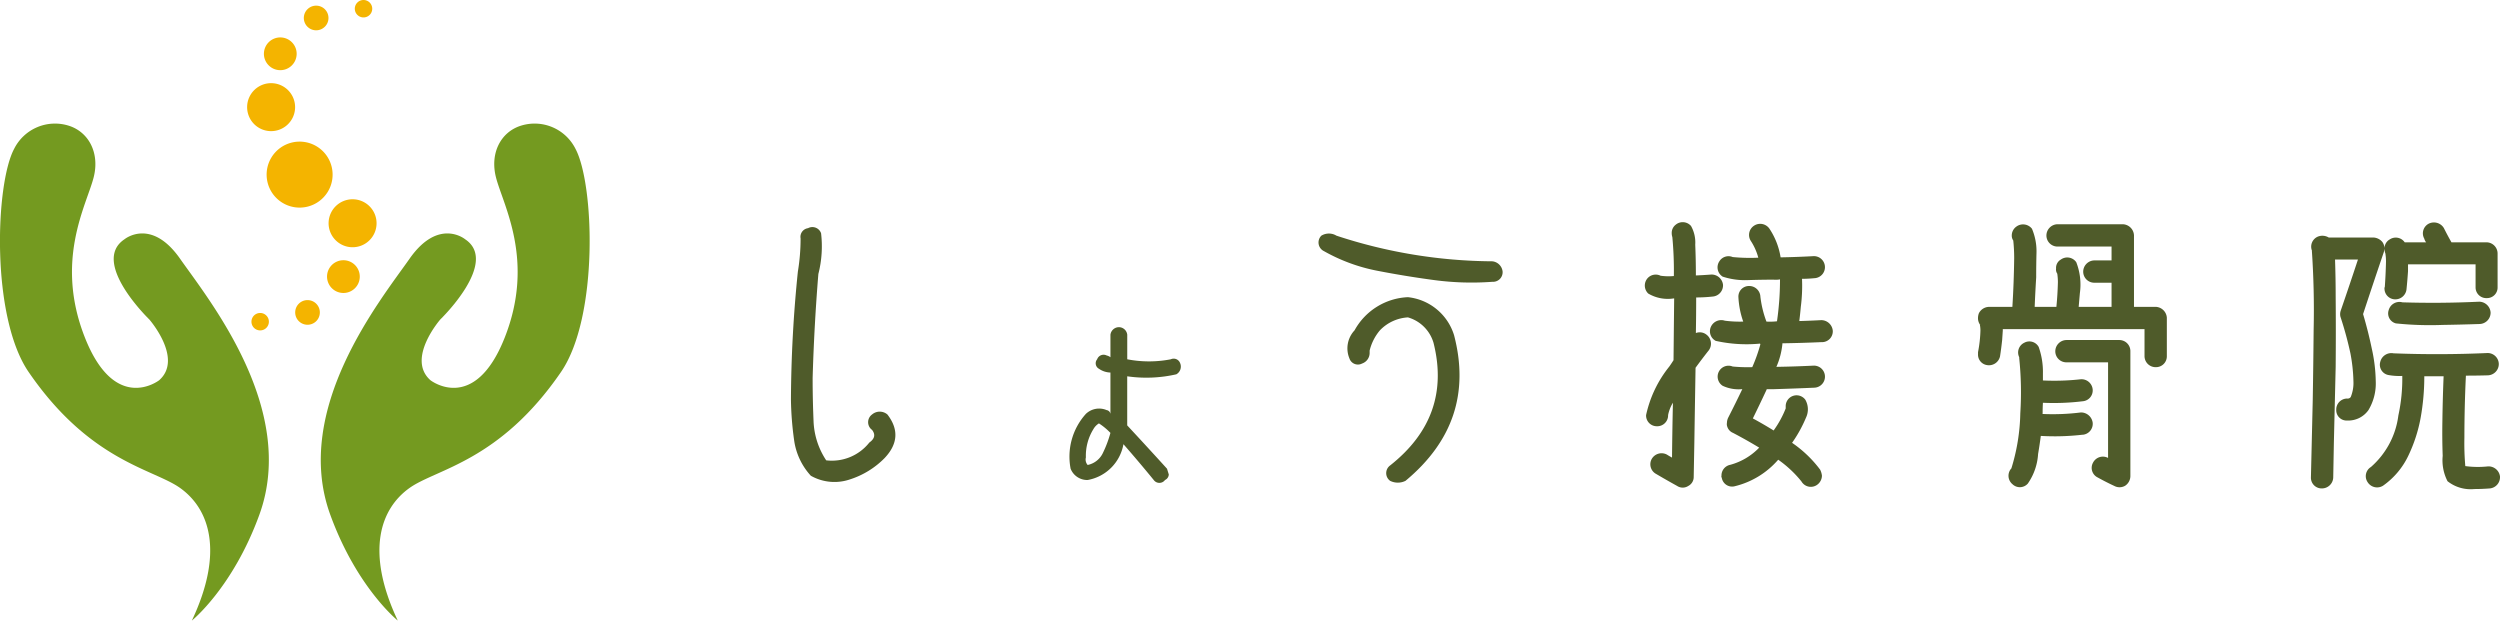 <svg id="logo" xmlns="http://www.w3.org/2000/svg" xmlns:xlink="http://www.w3.org/1999/xlink" width="397" height="98.547" viewBox="0 0 397 98.547">
  <defs>
    <clipPath id="clip-path">
      <rect id="長方形_148" data-name="長方形 148" width="397" height="98.547" fill="none"/>
    </clipPath>
  </defs>
  <g id="グループ_57" data-name="グループ 57" clip-path="url(#clip-path)">
    <path id="パス_375" data-name="パス 375" d="M30.468,101.848c5.193-11.005,2.743-17.8-1.9-21.08-4.285-3.029-14.294-4.209-24.02-18.39-6-8.745-5.3-29.84-2.3-35.446a7.254,7.254,0,0,1,8.688-3.663c3.152,1,4.926,4.323,3.936,8.2-1.126,4.412-6.226,13.158-1.4,25.412s11.807,6.8,11.807,6.8c3.87-3.417-1.565-9.647-1.565-9.647s-9.437-9.1-3.93-12.747c0,0,4.208-3.466,8.811,3.1s18.678,23.886,12.6,40.632c-4.208,11.592-10.726,16.831-10.726,16.831" transform="translate(0 -3.301)" fill="#749a20"/>
    <path id="パス_376" data-name="パス 376" d="M71.726,101.848c-5.193-11.005-2.743-17.8,1.9-21.08,4.285-3.029,14.294-4.209,24.02-18.39,6-8.745,5.3-29.84,2.3-35.446a7.254,7.254,0,0,0-8.688-3.663c-3.152,1-4.926,4.323-3.936,8.2,1.126,4.412,6.226,13.158,1.4,25.412s-11.807,6.8-11.807,6.8c-3.87-3.417,1.565-9.647,1.565-9.647s9.437-9.1,3.93-12.747c0,0-4.208-3.466-8.811,3.1S54.922,68.271,61,85.017c4.208,11.592,10.726,16.831,10.726,16.831" transform="translate(-8.561 -3.301)" fill="#749a20"/>
    <path id="パス_377" data-name="パス 377" d="M59.79,30.287a5.239,5.239,0,1,1-6.315-3.873,5.238,5.238,0,0,1,6.315,3.873" transform="translate(-7.116 -3.78)" fill="#f4b400"/>
    <path id="パス_378" data-name="パス 378" d="M53.209,17.881a3.809,3.809,0,1,1-4.915-2.205,3.81,3.81,0,0,1,4.915,2.205" transform="translate(-6.596 -2.22)" fill="#f4b400"/>
    <path id="パス_379" data-name="パス 379" d="M53.983,8.619a2.6,2.6,0,1,1-3.356-1.506,2.6,2.6,0,0,1,3.356,1.506" transform="translate(-7.043 -0.999)" fill="#f4b400"/>
    <path id="パス_380" data-name="パス 380" d="M60.1,3.808a1.957,1.957,0,1,1-.985-2.587A1.957,1.957,0,0,1,60.1,3.808" transform="translate(-8.109 -0.151)" fill="#f4b400"/>
    <path id="パス_381" data-name="パス 381" d="M68.46,1.951a1.384,1.384,0,1,1-.7-1.83,1.384,1.384,0,0,1,.7,1.83" transform="translate(-9.47 0)" fill="#f4b400"/>
    <path id="パス_382" data-name="パス 382" d="M61.2,42.126a3.809,3.809,0,1,1,4.915,2.205A3.81,3.81,0,0,1,61.2,42.126" transform="translate(-8.77 -5.318)" fill="#f4b400"/>
    <path id="パス_383" data-name="パス 383" d="M60.831,51.794A2.6,2.6,0,1,1,64.186,53.3a2.6,2.6,0,0,1-3.355-1.506" transform="translate(-8.728 -6.945)" fill="#f4b400"/>
    <path id="パス_384" data-name="パス 384" d="M54.928,56.822a1.957,1.957,0,1,1,.985,2.587,1.957,1.957,0,0,1-.985-2.587" transform="translate(-7.879 -8.009)" fill="#f4b400"/>
    <path id="パス_385" data-name="パス 385" d="M46.763,58.872a1.384,1.384,0,1,1,.7,1.83,1.382,1.382,0,0,1-.7-1.83" transform="translate(-6.711 -8.353)" fill="#f4b400"/>
    <path id="パス_386" data-name="パス 386" d="M149.437,42.293a1.458,1.458,0,0,1,2.059.813,17.7,17.7,0,0,1-.431,6.465q-.672,8.238-.91,16.522,0,3.352.144,6.8a12.074,12.074,0,0,0,2.011,6.273,7.576,7.576,0,0,0,6.848-2.825q1.293-.909.431-2.011a1.51,1.51,0,0,1,0-2.442,1.869,1.869,0,0,1,2.443,0q2.729,3.544-.431,6.9a13.481,13.481,0,0,1-5.507,3.4,7.606,7.606,0,0,1-6.225-.575,10.471,10.471,0,0,1-2.658-5.674,51.278,51.278,0,0,1-.5-6.393q.048-10.2,1.1-20.352a32.054,32.054,0,0,0,.431-5.269,1.388,1.388,0,0,1,1.2-1.627" transform="translate(-21.109 -6.064)" fill="#4f5b2a"/>
    <path id="パス_387" data-name="パス 387" d="M215.943,66.383a1.4,1.4,0,0,1-.6,1.791,21.314,21.314,0,0,1-7.795.316v7.795q3.2,3.442,6.321,6.882l.281.913a1.02,1.02,0,0,1-.6.878,1.106,1.106,0,0,1-1.79,0q-2.353-2.879-4.811-5.688a7.021,7.021,0,0,1-5.689,5.688,2.837,2.837,0,0,1-2.7-1.791,10.125,10.125,0,0,1,2.423-8.708,3.038,3.038,0,0,1,3.3-.6.722.722,0,0,1,.6.6V67.892a3.324,3.324,0,0,1-1.826-.6.992.992,0,0,1-.281-1.509,1.081,1.081,0,0,1,1.509-.6,1.558,1.558,0,0,1,.6.281V61.888a1.363,1.363,0,0,1,1.474-1.194,1.346,1.346,0,0,1,1.194,1.194v3.9a18.115,18.115,0,0,0,6.917,0,1.085,1.085,0,0,1,1.475.6M201.265,82.57a3.442,3.442,0,0,0,2.441-1.949,17.849,17.849,0,0,0,1.176-3.143,10.12,10.12,0,0,0-1.826-1.51,2.525,2.525,0,0,0-.878.913,8.012,8.012,0,0,0-1.193,4.495,1.3,1.3,0,0,0,.281,1.194" transform="translate(-28.546 -8.733)" fill="#4f5b2a"/>
    <path id="パス_388" data-name="パス 388" d="M245.408,46.1a1.524,1.524,0,0,1-.384-2.442,2.3,2.3,0,0,1,2.395,0,80.3,80.3,0,0,0,24.759,4.071,1.834,1.834,0,0,1,1.628,1.627,1.525,1.525,0,0,1-1.628,1.628,44.988,44.988,0,0,1-9.171-.264q-4.525-.6-9.075-1.484a28.026,28.026,0,0,1-8.523-3.137m13.361,7.327a8.621,8.621,0,0,1,7.327,6.034q3.591,13.744-7.711,23.13a2.736,2.736,0,0,1-2.442,0,1.508,1.508,0,0,1,0-2.442q9.817-7.758,6.9-19.443a5.935,5.935,0,0,0-4.071-4.07,6.687,6.687,0,0,0-4.454,2.059,7.84,7.84,0,0,0-1.628,3.208v.431a1.774,1.774,0,0,1-1.2,1.628,1.419,1.419,0,0,1-2.012-.814,4.174,4.174,0,0,1,.815-4.453,10.168,10.168,0,0,1,8.476-5.268" transform="translate(-35.192 -6.234)" fill="#4f5b2a"/>
    <path id="パス_389" data-name="パス 389" d="M315.259,61.555q-1.1,1.391-2.107,2.778-.1,5.987-.192,11.972-.049,2.681-.1,5.364A1.59,1.59,0,0,1,312,83.1a1.618,1.618,0,0,1-1.771,0q-1.725-.955-3.352-1.915a1.738,1.738,0,0,1-.67-2.395,1.8,1.8,0,0,1,2.395-.67c.255.161.526.319.814.479q.046-4.357.144-8.715a5.954,5.954,0,0,0-.767,1.963,1.719,1.719,0,0,1-1.771,1.772,1.7,1.7,0,0,1-1.724-1.772,18.552,18.552,0,0,1,3.687-7.71q.335-.478.67-1.006.048-4.835.1-9.721v-.1a6.1,6.1,0,0,1-4.118-.766,1.762,1.762,0,0,1-.049-2.49,1.739,1.739,0,0,1,2.012-.336,9.29,9.29,0,0,0,2.107.048,57.7,57.7,0,0,0-.239-6.179,2.078,2.078,0,0,1-.1-.669,1.632,1.632,0,0,1,.623-1.294,1.74,1.74,0,0,1,2.442.193,5.356,5.356,0,0,1,.671,2.968q.095,2.3.1,4.6v.287q1.2-.048,2.442-.144a1.83,1.83,0,0,1,1.868,1.627,1.785,1.785,0,0,1-1.628,1.867,24.281,24.281,0,0,1-2.634.145q0,2.874-.048,5.651a1.712,1.712,0,0,1,1.724.288,1.784,1.784,0,0,1,.335,2.442m18.006-1.292q-3.16.143-6.321.191V60.5a11.881,11.881,0,0,1-.958,3.687q2.92-.046,5.89-.192a1.75,1.75,0,1,1,.144,3.5q-3.257.143-6.465.239h-1.1a2.048,2.048,0,0,1-.1.241q-1.053,2.251-2.107,4.4,1.676.91,3.3,1.916a16.007,16.007,0,0,0,1.916-3.5v-.335a1.727,1.727,0,0,1,3.113-1.054,3.063,3.063,0,0,1,.1,2.874,20.865,20.865,0,0,1-2.2,3.974,18.827,18.827,0,0,1,4.454,4.262,2.777,2.777,0,0,1,.288.957,1.822,1.822,0,0,1-.814,1.485,1.722,1.722,0,0,1-2.443-.574,17.985,17.985,0,0,0-3.688-3.448,13.229,13.229,0,0,1-6.9,4.213,1.657,1.657,0,0,1-2.06-1.341.4.4,0,0,1-.047-.336,1.724,1.724,0,0,1,1.389-1.724,10.009,10.009,0,0,0,4.6-2.728q-2.061-1.246-4.167-2.347a1.584,1.584,0,0,1-.91-1.005,1.094,1.094,0,0,1-.047-.574,2.007,2.007,0,0,1,.191-.814q1.149-2.251,2.251-4.55a6,6,0,0,1-3.113-.527,1.731,1.731,0,0,1,1.58-3.065,25.183,25.183,0,0,0,3.113.1,25.916,25.916,0,0,0,1.294-3.639c-.033,0-.049-.031-.049-.1a22.525,22.525,0,0,1-7.04-.431,1.719,1.719,0,0,1-.718-2.346,1.805,1.805,0,0,1,2.156-.862,17.871,17.871,0,0,0,2.921.143,13.794,13.794,0,0,1-.766-3.926,1.68,1.68,0,0,1,1.723-1.726,1.782,1.782,0,0,1,1.773,1.726,16.744,16.744,0,0,0,.957,3.926,9.8,9.8,0,0,0,1.676-.048,46.468,46.468,0,0,0,.479-6.657,3.54,3.54,0,0,1-1.006.049q-2.059,0-4.118.071a11.462,11.462,0,0,1-3.975-.55,1.734,1.734,0,0,1-.526-2.442,1.7,1.7,0,0,1,2.107-.671,28.494,28.494,0,0,0,4.071.1,9.268,9.268,0,0,0-1.2-2.681,1.752,1.752,0,0,1,.527-2.4,1.775,1.775,0,0,1,2.442.48,11.415,11.415,0,0,1,1.773,4.549q2.585-.046,5.219-.191a1.75,1.75,0,1,1,.144,3.5q-1.006.1-1.964.1a25.885,25.885,0,0,1-.191,4.453q-.1,1.149-.24,2.252,1.725-.048,3.5-.144a1.845,1.845,0,0,1,1.82,1.723,1.72,1.72,0,0,1-1.676,1.773m-15.228-3.258a.547.547,0,0,1-.144-.1.547.547,0,0,0,.144.1m1.294,7.279a.5.5,0,0,1-.144-.1.5.5,0,0,0,.144.1" transform="translate(-43.899 -5.931)" fill="#4f5b2a"/>
    <path id="パス_390" data-name="パス 390" d="M396.888,56.484v6.034a1.72,1.72,0,0,1-1.772,1.772,1.758,1.758,0,0,1-1.772-1.772V58.255H370.836v.24q-.049.767-.1,1.485-.144,1.341-.336,2.585a1.8,1.8,0,0,1-2.107,1.389,1.674,1.674,0,0,1-1.389-1.723V61.9a20.5,20.5,0,0,0,.383-3.448,4.926,4.926,0,0,0-.1-.959,1.767,1.767,0,0,1-.287-1.005,2.171,2.171,0,0,1,.144-.766,1.846,1.846,0,0,1,1.58-1.006h3.735q.238-3.831.287-7.758a26.96,26.96,0,0,0-.144-2.777,1.359,1.359,0,0,1-.239-.814,1.73,1.73,0,0,1,.717-1.389,1.788,1.788,0,0,1,2.491.336,9.163,9.163,0,0,1,.718,3.807q-.05,1.988-.048,3.9-.144,2.347-.24,4.693h3.448q.191-1.915.24-3.927a9.56,9.56,0,0,0-.1-1.341,1.155,1.155,0,0,1-.192-.814,1.526,1.526,0,0,1,.767-1.437,1.734,1.734,0,0,1,2.442.431,9.772,9.772,0,0,1,.574,4.885q-.1,1.149-.191,2.2h5.22V50.881h-2.729a1.759,1.759,0,0,1-1.773-1.772,1.8,1.8,0,0,1,1.773-1.771h2.729v-2.2h-8.571a1.759,1.759,0,0,1-1.773-1.772,1.8,1.8,0,0,1,1.773-1.772H389.9a1.845,1.845,0,0,1,1.771,1.772V54.712h3.448a1.845,1.845,0,0,1,1.772,1.772m-29.643,1.1a.144.144,0,0,0-.049-.1.134.134,0,0,0,.049.1m16.282,17.43a38.634,38.634,0,0,1-6.656.193q-.193,1.484-.431,2.872a9.216,9.216,0,0,1-1.628,4.694,1.681,1.681,0,0,1-2.442.1,1.737,1.737,0,0,1-.193-2.49v.047a31.42,31.42,0,0,0,1.437-8.811,52.605,52.605,0,0,0-.192-8.956c0,.065.016.1.048.1a1.71,1.71,0,0,1,.767-2.347,1.682,1.682,0,0,1,2.3.67,11.905,11.905,0,0,1,.67,4.215v1.1a38.016,38.016,0,0,0,6.034-.192,1.782,1.782,0,0,1,1.868,1.628,1.727,1.727,0,0,1-1.58,1.867,38.01,38.01,0,0,1-6.322.24c-.033.574-.047,1.134-.047,1.676,0,.065-.017.1-.049.1a35.741,35.741,0,0,0,6.13-.24,1.877,1.877,0,0,1,1.868,1.628,1.746,1.746,0,0,1-1.58,1.915m7.566-13.265V81.577a1.858,1.858,0,0,1-.814,1.532,1.75,1.75,0,0,1-1.724.048q-1.341-.622-2.633-1.342a1.694,1.694,0,0,1-.767-2.347,1.756,1.756,0,0,1,2.395-.765V63.523h-6.607a1.757,1.757,0,0,1-1.773-1.771,1.8,1.8,0,0,1,1.773-1.771h8.38a1.757,1.757,0,0,1,1.771,1.771" transform="translate(-52.794 -5.984)" fill="#4f5b2a"/>
    <path id="パス_391" data-name="パス 391" d="M437.8,71.044a3.93,3.93,0,0,1-3.4,1.676A1.642,1.642,0,0,1,432.674,71a1.735,1.735,0,0,1,1.724-1.771.6.6,0,0,0,.574-.241,5.834,5.834,0,0,0,.431-2.489,26.677,26.677,0,0,0-.479-4.453,56.993,56.993,0,0,0-1.532-5.651,1.541,1.541,0,0,1-.1-.574,1.789,1.789,0,0,1,.1-.574q1.388-4.023,2.729-8.093h-3.639q.1,2.92.1,5.841.048,5.6,0,11.207-.144,6.082-.287,12.116-.049,2.729-.1,5.459a1.8,1.8,0,0,1-1.819,1.724,1.7,1.7,0,0,1-1.723-1.772q.143-6.081.287-12.211.095-5.6.144-11.207.144-6.321-.288-12.642a.192.192,0,0,0,.048.144,1.733,1.733,0,0,1,.91-2.3,1.954,1.954,0,0,1,1.724.143h7.087A1.972,1.972,0,0,1,440,44.37a1.805,1.805,0,0,1,.335,1.054c-.032.192-.064.366-.1.527q-1.677,4.931-3.3,9.865.813,2.73,1.389,5.507a25.341,25.341,0,0,1,.622,5.125,8.228,8.228,0,0,1-1.15,4.6m19.3,12.45q-1.246.1-2.49.1a5.9,5.9,0,0,1-4.262-1.244,7.243,7.243,0,0,1-.766-4.024q-.1-2.775-.048-5.6.047-3.5.192-7.04h-3.065a37.08,37.08,0,0,1-.575,6.56,23.785,23.785,0,0,1-1.963,6.058,12.244,12.244,0,0,1-4.023,4.766,1.774,1.774,0,0,1-2.443-.574,1.7,1.7,0,0,1,.527-2.4,13.033,13.033,0,0,0,4.358-8.187,27.381,27.381,0,0,0,.622-6.274,9.934,9.934,0,0,1-2.2-.145,1.665,1.665,0,0,1-1.293-2.106,1.814,1.814,0,0,1,2.107-1.341q7.422.288,14.942-.048a1.778,1.778,0,0,1,1.771,1.724,1.8,1.8,0,0,1-1.723,1.819q-1.772.049-3.5.049-.24,4.933-.24,9.864a41.73,41.73,0,0,0,.144,4.5,14.989,14.989,0,0,0,3.592.048,1.834,1.834,0,0,1,1.915,1.58,1.792,1.792,0,0,1-1.58,1.915M440.48,46.19a1.918,1.918,0,0,1-.144-.765,1.651,1.651,0,0,1,.862-1.484,1.718,1.718,0,0,1,2.347.479h3.4a1.616,1.616,0,0,1-.287-.574,1.728,1.728,0,0,1,.718-2.395,1.843,1.843,0,0,1,2.395.718q.574,1.149,1.2,2.251h5.6a1.78,1.78,0,0,1,1.724,1.771v5.364a1.679,1.679,0,0,1-1.724,1.724,1.7,1.7,0,0,1-1.772-1.724v-3.64H444.071v1.1q-.1,1.484-.24,2.874a1.785,1.785,0,0,1-1.915,1.58,1.7,1.7,0,0,1-1.58-1.723.156.156,0,0,1,.048-.192q.144-2.012.191-4.118a8.263,8.263,0,0,0-.1-1.246m.048,0a.2.2,0,0,0,.047.144.2.2,0,0,1-.047-.144m2.633,7.758h-.048q6.082.193,12.26-.1a1.845,1.845,0,0,1,1.819,1.723,1.8,1.8,0,0,1-1.724,1.82q-2.97.1-5.89.145a52.2,52.2,0,0,1-7.423-.241,1.632,1.632,0,0,1-1.149-2.106,1.772,1.772,0,0,1,2.155-1.246" transform="translate(-61.678 -5.939)" fill="#4f5b2a"/>
  </g>
</svg>
